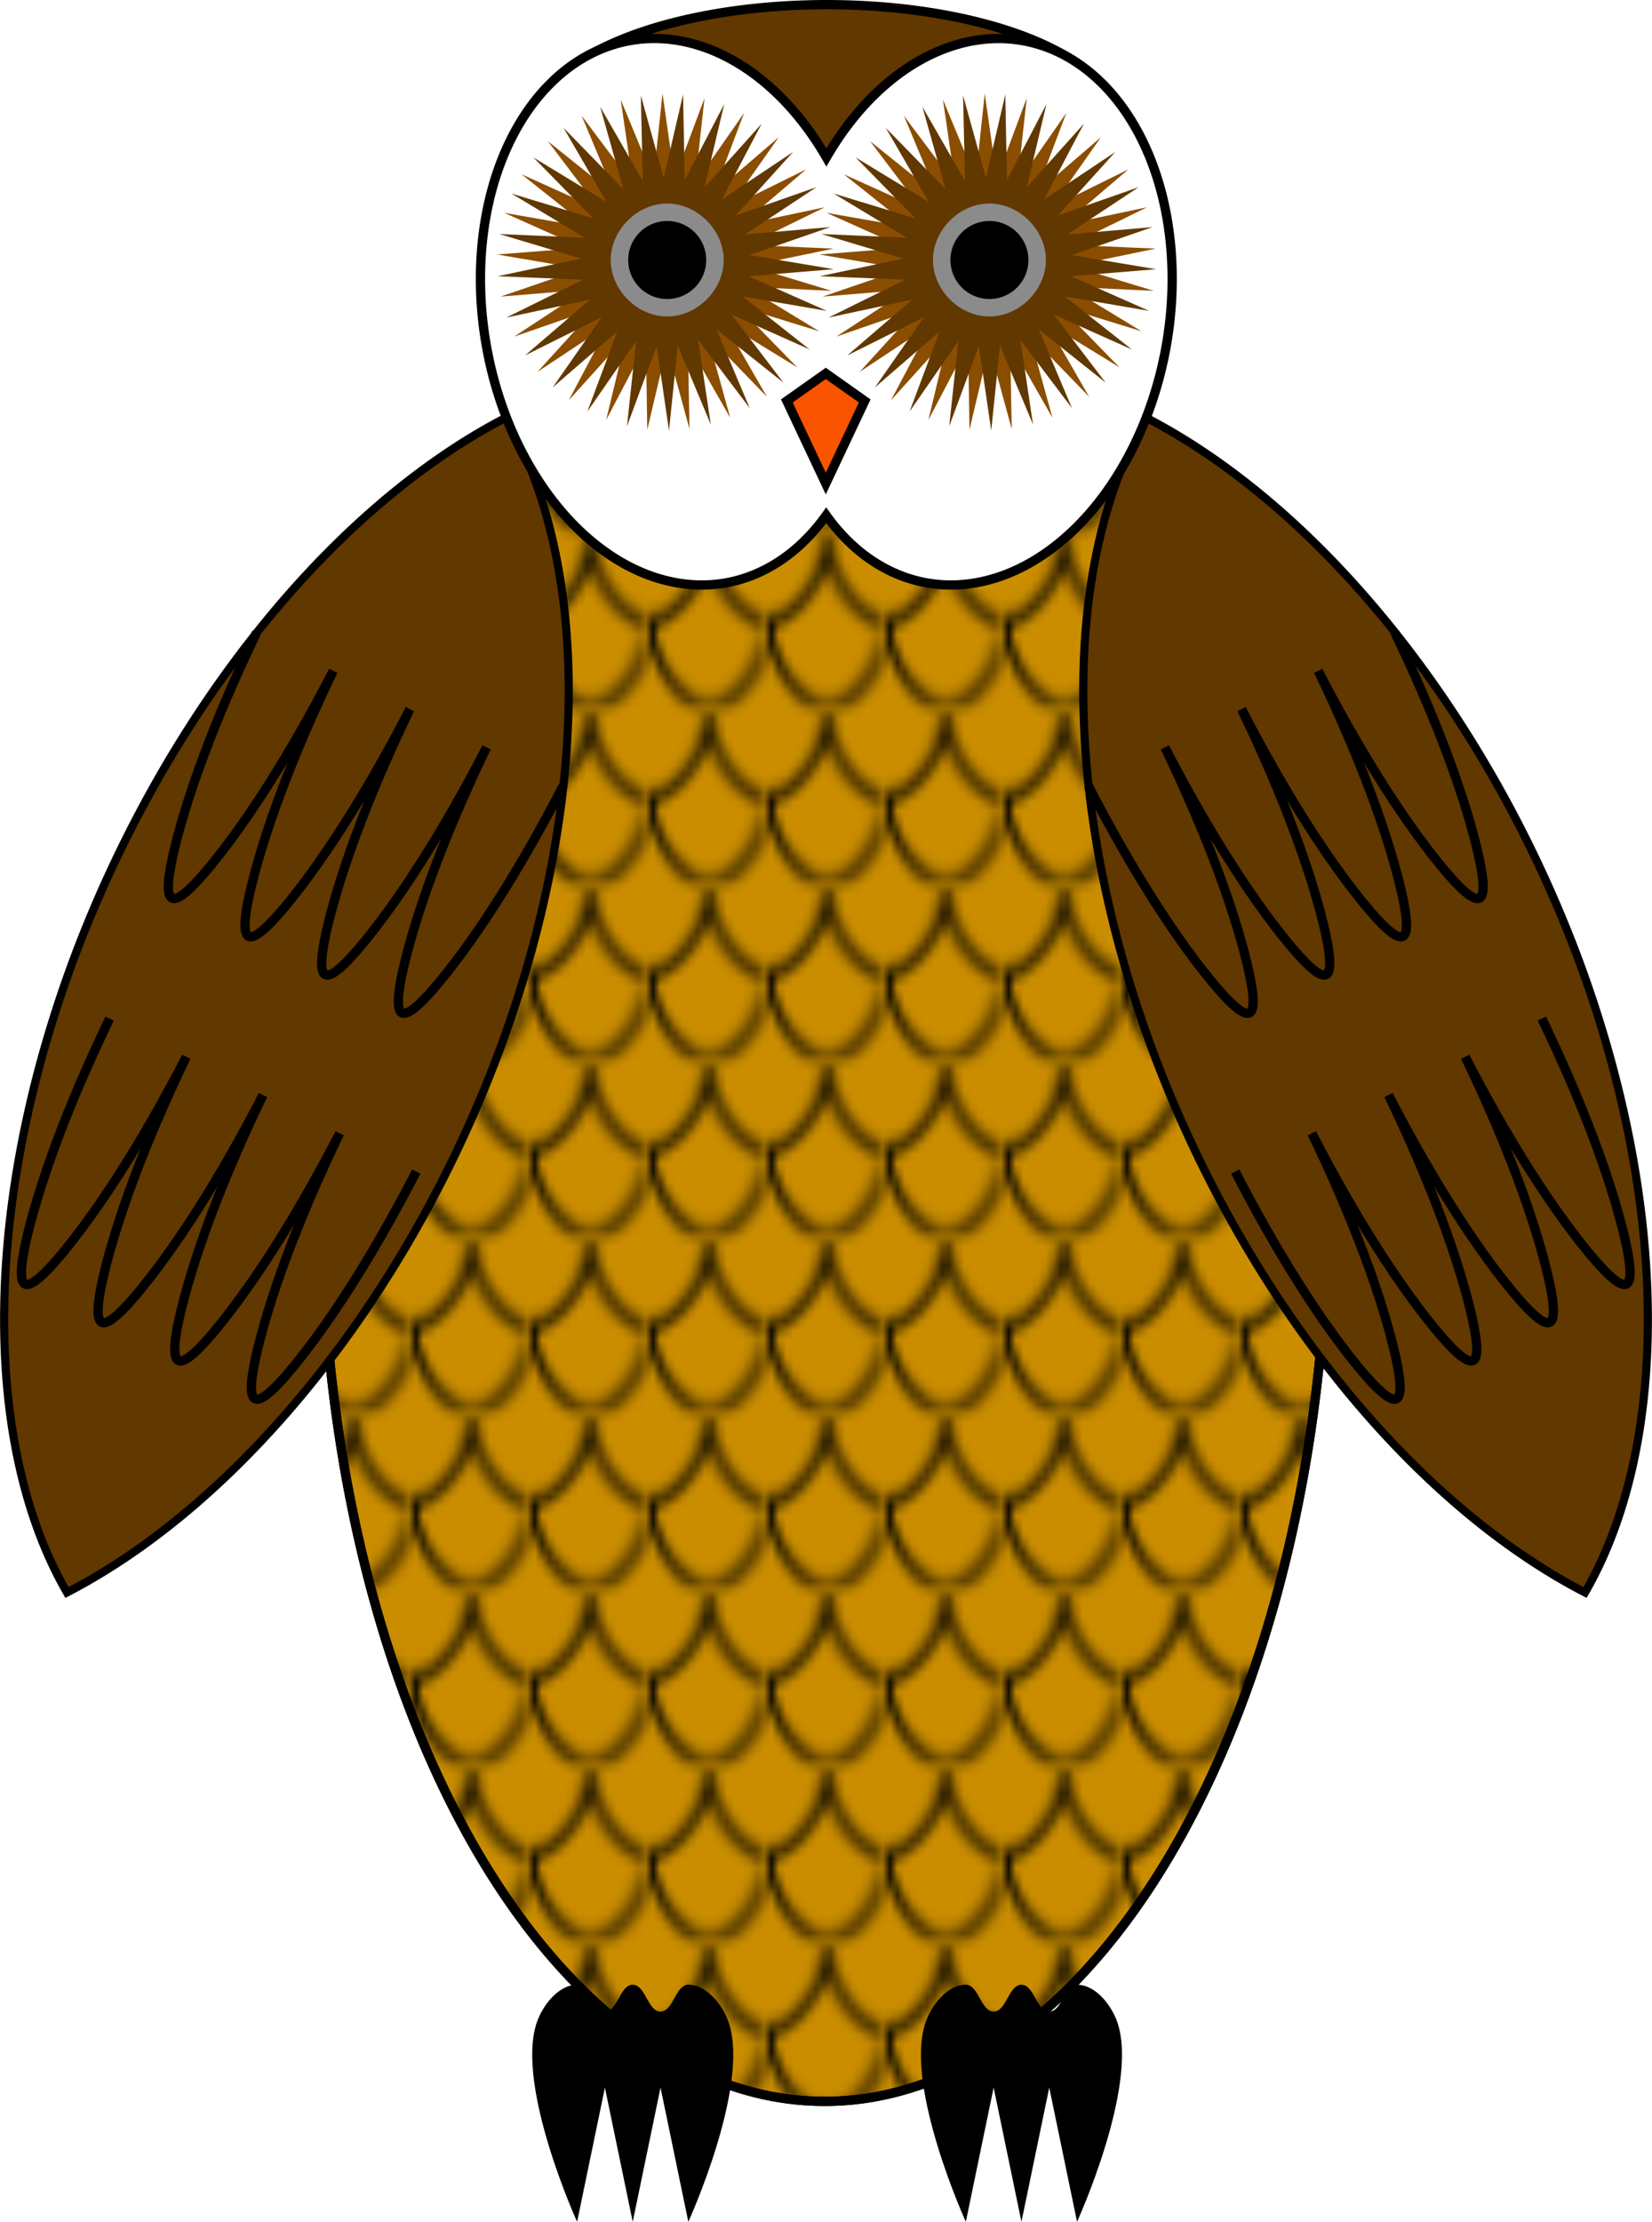 <?xml version="1.0"?>
<svg xmlns="http://www.w3.org/2000/svg" xmlns:xlink="http://www.w3.org/1999/xlink" width="178.235" height="239.671" viewBox="0 0 178.235 239.671">
  <defs>
    <pattern patternUnits="userSpaceOnUse" width="16" height="18.813" patternTransform="translate(-36.78 930.441)" id="a">
      <path fill="url(#l)" d="M0 0h16v18.813H0z"/>
    </pattern>
    <pattern xlink:href="#a" id="x" patternTransform="matrix(.799 0 0 1 -6.204 930.441)"/>
    <pattern xlink:href="#c" id="k" patternTransform="matrix(1.021 0 0 1.021 0 0)"/>
    <pattern xlink:href="#d" id="j" patternTransform="scale(1.052)"/>
    <pattern xlink:href="#e" id="i" patternTransform="matrix(.988 0 0 .988 0 0)"/>
    <pattern xlink:href="#f" id="h" patternTransform="matrix(.998 0 0 .998 0 0)"/>
    <pattern patternUnits="userSpaceOnUse" width="13.692" height="16.099" patternTransform="translate(-36.78 933.155)" id="v">
      <path clip-path="url(#w)" d="M-36.648 941.157a8.452 8.452 0 00.899 3.177c.637 1.246 1.585 2.324 2.695 3.177.914.701 1.994 1.27 3.146 1.27 1.151 0 2.231-.569 3.145-1.27 1.11-.853 2.058-1.93 2.695-3.177a8.452 8.452 0 00.899-3.177m-6.862-8.01a8.452 8.452 0 00.899 3.178c.638 1.247 1.585 2.324 2.696 3.177.913.702 1.993 1.271 3.145 1.271 1.151 0 2.232-.57 3.145-1.27 1.11-.854 2.058-1.931 2.696-3.178a8.452 8.452 0 00.898-3.177m-26.942 0a8.452 8.452 0 00.898 3.177c.638 1.247 1.586 2.324 2.696 3.177.913.702 1.994 1.271 3.145 1.271 1.152 0 2.232-.57 3.145-1.27 1.11-.854 2.058-1.931 2.696-3.178a8.452 8.452 0 00.898-3.177" transform="translate(36.78 -933.155)" fill="none" fill-rule="evenodd" stroke="#000"/>
    </pattern>
    <pattern patternUnits="userSpaceOnUse" width="13.692" height="16.099" patternTransform="translate(-36.78 933.155)" id="f">
      <path clip-path="url(#g)" d="M-36.648 941.157a8.452 8.452 0 00.899 3.177c.637 1.246 1.585 2.324 2.695 3.177.914.701 1.994 1.27 3.146 1.27 1.151 0 2.231-.569 3.145-1.27 1.11-.853 2.058-1.93 2.695-3.177a8.452 8.452 0 00.899-3.177m-6.862-8.01a8.452 8.452 0 00.899 3.178c.638 1.247 1.585 2.324 2.696 3.177.913.702 1.993 1.271 3.145 1.271 1.151 0 2.232-.57 3.145-1.27 1.11-.854 2.058-1.931 2.696-3.178a8.452 8.452 0 00.898-3.177m-26.942 0a8.452 8.452 0 00.898 3.177c.638 1.247 1.586 2.324 2.696 3.177.913.702 1.994 1.271 3.145 1.271 1.152 0 2.232-.57 3.145-1.27 1.11-.854 2.058-1.931 2.696-3.178a8.452 8.452 0 00.898-3.177" transform="translate(36.78 -933.155)" fill="none" fill-rule="evenodd" stroke="#000"/>
    </pattern>
    <pattern patternUnits="userSpaceOnUse" width="13.67" height="16.073" patternTransform="translate(-36.78 933.181)" id="e">
      <path fill="url(#h)" d="M0 0h13.67v16.073H0z"/>
    </pattern>
    <pattern patternUnits="userSpaceOnUse" width="13.5" height="15.873" patternTransform="translate(-36.78 933.381)" id="d">
      <path fill="url(#i)" d="M0 0h13.5v15.873H0z"/>
    </pattern>
    <pattern patternUnits="userSpaceOnUse" width="14.2" height="16.696" patternTransform="translate(-36.78 932.558)" id="c">
      <path fill="url(#j)" d="M0 0h14.2v16.696H0z"/>
    </pattern>
    <pattern patternUnits="userSpaceOnUse" width="14.5" height="17.049" patternTransform="translate(-36.78 932.205)" id="b">
      <path fill="url(#k)" d="M0 0h14.5v17.049H0z"/>
    </pattern>
    <pattern xlink:href="#b" id="l" patternTransform="matrix(1.103 0 0 1.103 0 0)"/>
    <pattern xlink:href="#n" id="m" patternTransform="matrix(1.103 0 0 1.103 0 0)"/>
    <pattern patternUnits="userSpaceOnUse" width="14.5" height="17.049" patternTransform="translate(-36.78 932.205)" id="n">
      <path fill="url(#o)" d="M0 0h14.5v17.049H0z"/>
    </pattern>
    <pattern xlink:href="#p" id="o" patternTransform="matrix(1.021 0 0 1.021 0 0)"/>
    <pattern patternUnits="userSpaceOnUse" width="14.2" height="16.696" patternTransform="translate(-36.78 932.558)" id="p">
      <path fill="url(#q)" d="M0 0h14.2v16.696H0z"/>
    </pattern>
    <pattern xlink:href="#r" id="q" patternTransform="scale(1.052)"/>
    <pattern patternUnits="userSpaceOnUse" width="13.5" height="15.873" patternTransform="translate(-36.78 933.381)" id="r">
      <path fill="url(#s)" d="M0 0h13.5v15.873H0z"/>
    </pattern>
    <pattern xlink:href="#t" id="s" patternTransform="matrix(.988 0 0 .988 0 0)"/>
    <pattern patternUnits="userSpaceOnUse" width="13.67" height="16.073" patternTransform="translate(-36.78 933.181)" id="t">
      <path fill="url(#u)" d="M0 0h13.67v16.073H0z"/>
    </pattern>
    <pattern xlink:href="#v" id="u" patternTransform="matrix(.998 0 0 .998 0 0)"/>
    <clipPath clipPathUnits="userSpaceOnUse" id="g">
      <path opacity=".528" d="M-36.78 933.155h13.692v16.099H-36.78z"/>
    </clipPath>
    <clipPath clipPathUnits="userSpaceOnUse" id="w">
      <path opacity=".528" d="M-36.78 933.155h13.692v16.099H-36.78z"/>
    </clipPath>
  </defs>
  <path d="M143.243 129.364a54.269 97.314 0 01-54.269 97.313 54.269 97.314 0 01-54.269-97.313 54.269 97.314 0 0154.27-97.314 54.269 97.314 0 0154.268 97.314z" fill="#ca8d00" stroke="#000" stroke-linecap="round"/>
  <path d="M169.25 925.799a54.269 97.314 0 01-54.268 97.313A54.269 97.314 0 0160.713 925.8a54.269 97.314 0 0154.269-97.314 54.269 97.314 0 0154.269 97.314z" fill="url(#x)" stroke="#000" stroke-linecap="round" transform="translate(-26.008 -796.435)"/>
  <path d="M54.58 45.055a45.738 78.34 24.718 00-46.599 58.317 45.738 78.34 24.718 00-.755 68.414 45.738 78.34 24.718 0046.599-58.315 45.738 78.34 24.718 00.756-68.416zM123.654 45.055a78.34 45.738 65.282 0146.6 58.317 78.34 45.738 65.282 01.754 68.414 78.34 45.738 65.282 01-46.598-58.315 78.34 45.738 65.282 01-.756-68.416z" fill="#613800" stroke="#000" stroke-width=".877" stroke-linecap="round"/>
  <path d="M120.71 13.534a31.5 13.034 0 01-31.5 13.033 31.5 13.034 0 01-31.5-13.033A31.5 13.034 0 0189.21.5a31.5 13.034 0 0131.5 13.034z" fill="#613800" stroke="#000" stroke-linecap="round"/>
  <path d="M70.084 4.16a29.7 21 80 00-2.092.219A29.7 21 80 0052.47 37.273a29.7 21 80 0025.84 25.604 29.7 21 80 0010.828-7.291 21 29.7 10 0010.855 7.29 21 29.7 10 0025.84-25.603A21 29.7 10 00110.309 4.38a21 29.7 10 00-21.15 12.598A29.7 21 80 0070.083 4.16z" fill="#fff" stroke="#000"/>
  <path d="M117.508 42.802l-6.426-6.634 2.47 8.9-4.575-8.024.18 9.234-2.436-8.909-2.123 8.989-.143-9.235-4.292 8.179 2.158-8.98-6.19 6.853 4.323-8.161-7.7 5.099 6.217-6.83-8.727 3.024 7.72-5.07-9.204.76 8.738-2.99-9.104-1.555 9.207-.723-8.431-3.77 9.098 1.59-7.23-5.747 8.418 3.802-5.573-7.365 7.207 5.776-3.566-8.52 5.544 7.387-1.335-9.139 3.532 8.534.98-9.184 1.3 9.144 3.232-8.652-1.015 9.18 5.283-7.576-3.267 8.64 7.001-6.025-5.312 7.555 8.279-4.093-7.024 5.996 9.037-1.906-8.295 4.062 9.227.4-9.044 1.872 8.837 2.683-9.225-.437 7.892 4.797-8.827-2.718 6.452 6.609-7.874-4.827z" fill="#8b4d00"/>
  <path d="M115.656 44.028l-5.57-7.368 1.367 9.134-3.562-8.52-.948 9.186-1.331-9.139-3.203 8.663.984-9.184-5.257 7.595 3.237-8.65-6.98 6.048 5.286-7.574-8.265 4.123 7.003-6.021-9.03 1.937 8.28-4.09-9.228-.369 9.038-1.903-8.847-2.652 9.227.405-7.91-4.77 8.837 2.688-6.475-6.587 7.89 4.8-4.633-7.99 6.45 6.612-2.501-8.89 4.602 8.007-.211-9.234 2.466 8.9 2.091-8.995.176 9.234 4.263-8.193-2.127 8.987 6.167-6.875-4.295 8.176 7.683-5.126-6.193 6.852 8.716-3.054-7.703 5.096 9.202-.791-8.728 3.02 9.11 1.523-9.205.755 8.444 3.74-9.103-1.558 7.249 5.723-8.43-3.773 5.598 7.345-7.227-5.75z" fill="#613800"/>
  <path d="M106.75 23.453c-2.406 0-4.594 2.19-4.594 4.595a1.911 1.911 0 000 0c0 2.405 2.19 4.592 4.594 4.592 2.405 0 4.593-2.187 4.594-4.591a1.911 1.911 0 000-.001c0-2.406-2.189-4.595-4.594-4.595z" fill="#ff24ff" stroke="#8c8b8b" stroke-width="2.995"/>
  <path d="M110.957 28.047a4.207 4.207 0 01-4.206 4.207 4.207 4.207 0 01-4.207-4.207 4.207 4.207 0 014.207-4.207 4.207 4.207 0 014.206 4.207z"/>
  <path d="M62.265 214.097c-2.045 0-3.81 2.307-4.414 4.261-2.14 6.933 4.414 21.313 4.414 21.313l3-14.48 3 14.48 3-14.48 3 14.48s6.559-14.38 4.418-21.313c-.604-1.955-2.372-4.261-4.418-4.261-1.39 0-1.61 2.894-3 2.894s-1.61-2.894-3-2.894-1.61 2.894-3 2.894-1.61-2.895-3-2.894zM104.204 214.097c-2.045 0-3.81 2.307-4.414 4.261-2.14 6.933 4.414 21.313 4.414 21.313l3-14.48 3 14.48 3-14.48 3 14.48s6.559-14.38 4.418-21.313c-.604-1.955-2.372-4.261-4.418-4.261-1.39 0-1.61 2.894-3 2.894s-1.61-2.894-3-2.894-1.61 2.894-3 2.894-1.61-2.894-3-2.894z" fill-rule="evenodd"/>
  <path d="M89.093 40.28l-4.2 2.97 4.2 8.91 4.2-8.91-4.2-2.97z" fill="#fa5400" fill-rule="evenodd" stroke="#000"/>
  <g fill="none" stroke="#000">
    <path d="M52.496 80.622c-1.867 3.876-3.567 7.757-4.972 11.349-1.776 4.54-3.068 8.586-3.87 11.899-.66 2.724-.986 5.04-.28 5.392.707.353 2.36-1.301 4.14-3.467 2.165-2.633 4.62-6.098 7.178-10.248 2.025-3.283 4.102-6.976 6.076-10.799m-16.543-8.252c-1.867 3.876-3.568 7.757-4.973 11.349-1.776 4.54-3.068 8.586-3.87 11.899-.659 2.724-.986 5.04-.279 5.392.707.353 2.36-1.301 4.14-3.467 2.164-2.633 4.619-6.098 7.178-10.248 2.024-3.283 4.102-6.976 6.075-10.799M35.953 72.37c-1.867 3.876-3.567 7.757-4.972 11.349-1.777 4.54-3.068 8.585-3.87 11.899-.66 2.724-.986 5.04-.28 5.392.707.352 2.36-1.301 4.14-3.467 2.165-2.633 4.62-6.098 7.178-10.248 2.025-3.283 4.102-6.976 6.076-10.799M27.68 68.244C25.815 72.12 24.114 76 22.71 79.593c-1.776 4.54-3.068 8.585-3.87 11.899-.659 2.724-.986 5.04-.28 5.392.708.352 2.36-1.301 4.14-3.467 2.165-2.633 4.62-6.098 7.179-10.248 2.024-3.283 4.102-6.977 6.075-10.8M36.641 122.252c-1.866 3.876-3.567 7.757-4.972 11.349-1.776 4.54-3.068 8.586-3.87 11.899-.659 2.724-.986 5.04-.28 5.392.708.353 2.36-1.301 4.14-3.467 2.165-2.633 4.62-6.098 7.179-10.248 2.024-3.283 4.102-6.976 6.075-10.799m-16.543-8.252c-1.867 3.876-3.568 7.757-4.973 11.349-1.776 4.54-3.068 8.586-3.87 11.899-.658 2.724-.985 5.04-.279 5.392.707.353 2.36-1.301 4.14-3.467 2.165-2.633 4.62-6.098 7.178-10.248 2.024-3.283 4.102-6.976 6.075-10.799M20.098 114c-1.867 3.876-3.567 7.757-4.972 11.349-1.776 4.54-3.068 8.585-3.87 11.899-.659 2.724-.986 5.04-.28 5.392.707.352 2.36-1.301 4.14-3.467 2.165-2.633 4.62-6.098 7.179-10.248 2.024-3.283 4.102-6.976 6.075-10.799m-16.543-8.252c-1.867 3.876-3.568 7.757-4.973 11.349-1.776 4.54-3.068 8.585-3.87 11.899-.659 2.724-.986 5.04-.279 5.392.707.352 2.36-1.301 4.14-3.467 2.164-2.633 4.619-6.098 7.178-10.248 2.024-3.283 4.102-6.977 6.075-10.8"/>
  </g>
  <g fill="none" stroke="#000">
    <path d="M125.682 80.622c1.867 3.876 3.568 7.757 4.973 11.349 1.776 4.54 3.068 8.586 3.87 11.899.658 2.724.985 5.04.279 5.392-.707.353-2.36-1.301-4.14-3.467-2.165-2.633-4.62-6.098-7.178-10.248-2.024-3.283-4.102-6.976-6.075-10.799m16.543-8.252c1.867 3.876 3.567 7.757 4.972 11.349 1.776 4.54 3.068 8.586 3.87 11.899.659 2.724.986 5.04.28 5.392-.707.353-2.36-1.301-4.14-3.467-2.165-2.633-4.62-6.098-7.179-10.248-2.024-3.283-4.102-6.976-6.075-10.799m16.543-8.252c1.867 3.876 3.568 7.757 4.973 11.349 1.776 4.54 3.068 8.585 3.87 11.899.659 2.724.986 5.04.279 5.392-.707.352-2.36-1.301-4.14-3.467-2.164-2.633-4.619-6.098-7.178-10.248-2.024-3.283-4.102-6.976-6.075-10.799m16.543-8.252c1.867 3.876 3.567 7.757 4.972 11.349 1.777 4.54 3.068 8.585 3.87 11.899.66 2.724.986 5.04.28 5.392-.707.352-2.36-1.301-4.14-3.467-2.165-2.633-4.62-6.098-7.178-10.248-2.025-3.283-4.102-6.977-6.076-10.8M141.537 122.252c1.867 3.876 3.567 7.757 4.972 11.349 1.776 4.54 3.068 8.586 3.87 11.899.66 2.724.986 5.04.28 5.392-.707.353-2.36-1.301-4.14-3.467-2.165-2.633-4.62-6.098-7.178-10.248-2.025-3.283-4.102-6.976-6.076-10.799m16.543-8.252c1.867 3.876 3.568 7.757 4.973 11.349 1.776 4.54 3.068 8.586 3.87 11.899.659 2.724.986 5.04.279 5.392-.707.353-2.36-1.301-4.14-3.467-2.164-2.633-4.619-6.098-7.178-10.248-2.024-3.283-4.102-6.976-6.075-10.799M158.08 114c1.867 3.876 3.567 7.757 4.973 11.349 1.776 4.54 3.067 8.585 3.87 11.899.658 2.724.985 5.04.279 5.392-.707.352-2.36-1.301-4.14-3.467-2.165-2.633-4.62-6.098-7.178-10.248-2.024-3.283-4.102-6.976-6.076-10.799m16.544-8.252c1.866 3.876 3.567 7.757 4.972 11.349 1.776 4.54 3.068 8.585 3.87 11.899.659 2.724.986 5.04.28 5.392-.707.352-2.36-1.301-4.14-3.467-2.165-2.633-4.62-6.098-7.179-10.248-2.024-3.283-4.102-6.977-6.075-10.8"/>
  </g>
  <g>
    <path d="M82.742 42.802l-6.426-6.634 2.47 8.9-4.574-8.024.179 9.234-2.436-8.909-2.122 8.989-.144-9.235-4.291 8.179 2.158-8.98-6.191 6.853 4.323-8.161-7.7 5.099 6.217-6.83-8.727 3.024 7.72-5.07-9.204.76 8.738-2.99-9.104-1.555 9.208-.723-8.432-3.77 9.098 1.59-7.229-5.747 8.417 3.802-5.573-7.365 7.207 5.776-3.566-8.52 5.544 7.387-1.335-9.139 3.533 8.534.98-9.184 1.299 9.144 3.233-8.652-1.016 9.18 5.283-7.576-3.266 8.64 7-6.025-5.312 7.555 8.28-4.093-7.025 5.996 9.037-1.906-8.295 4.062 9.227.4-9.044 1.872 8.838 2.683-9.226-.437 7.893 4.797-8.827-2.718 6.451 6.609-7.874-4.827z" fill="#8b4d00"/>
    <path d="M80.89 44.028l-5.57-7.368 1.368 9.134-3.563-8.52-.947 9.186-1.332-9.139-3.202 8.663.983-9.184-5.256 7.595 3.236-8.65-6.98 6.048 5.286-7.574-8.265 4.123 7.004-6.021-9.03 1.937 8.28-4.09-9.229-.369 9.038-1.903-8.847-2.652 9.227.405-7.909-4.77 8.836 2.688-6.474-6.587 7.89 4.8-4.633-7.99 6.449 6.612-2.501-8.89 4.602 8.007-.211-9.234 2.466 8.9 2.092-8.995.175 9.234 4.263-8.193-2.126 8.987 6.166-6.875-4.294 8.176 7.682-5.126-6.193 6.852 8.716-3.054-7.702 5.096 9.201-.791-8.728 3.02 9.11 1.523-9.205.755 8.445 3.74-9.104-1.558 7.25 5.723-8.43-3.773 5.598 7.345-7.227-5.75z" fill="#613800"/>
    <path d="M71.984 23.453c-2.405 0-4.594 2.19-4.594 4.595a1.911 1.911 0 000 0c.001 2.405 2.19 4.592 4.594 4.592 2.405 0 4.594-2.187 4.595-4.591a1.911 1.911 0 000-.001c0-2.406-2.19-4.595-4.595-4.595z" fill="#ff24ff" stroke="#8c8b8b" stroke-width="2.995"/>
    <path d="M76.192 28.047a4.207 4.207 0 01-4.207 4.207 4.207 4.207 0 01-4.207-4.207 4.207 4.207 0 014.207-4.207 4.207 4.207 0 014.207 4.207z"/>
  </g>
</svg>
